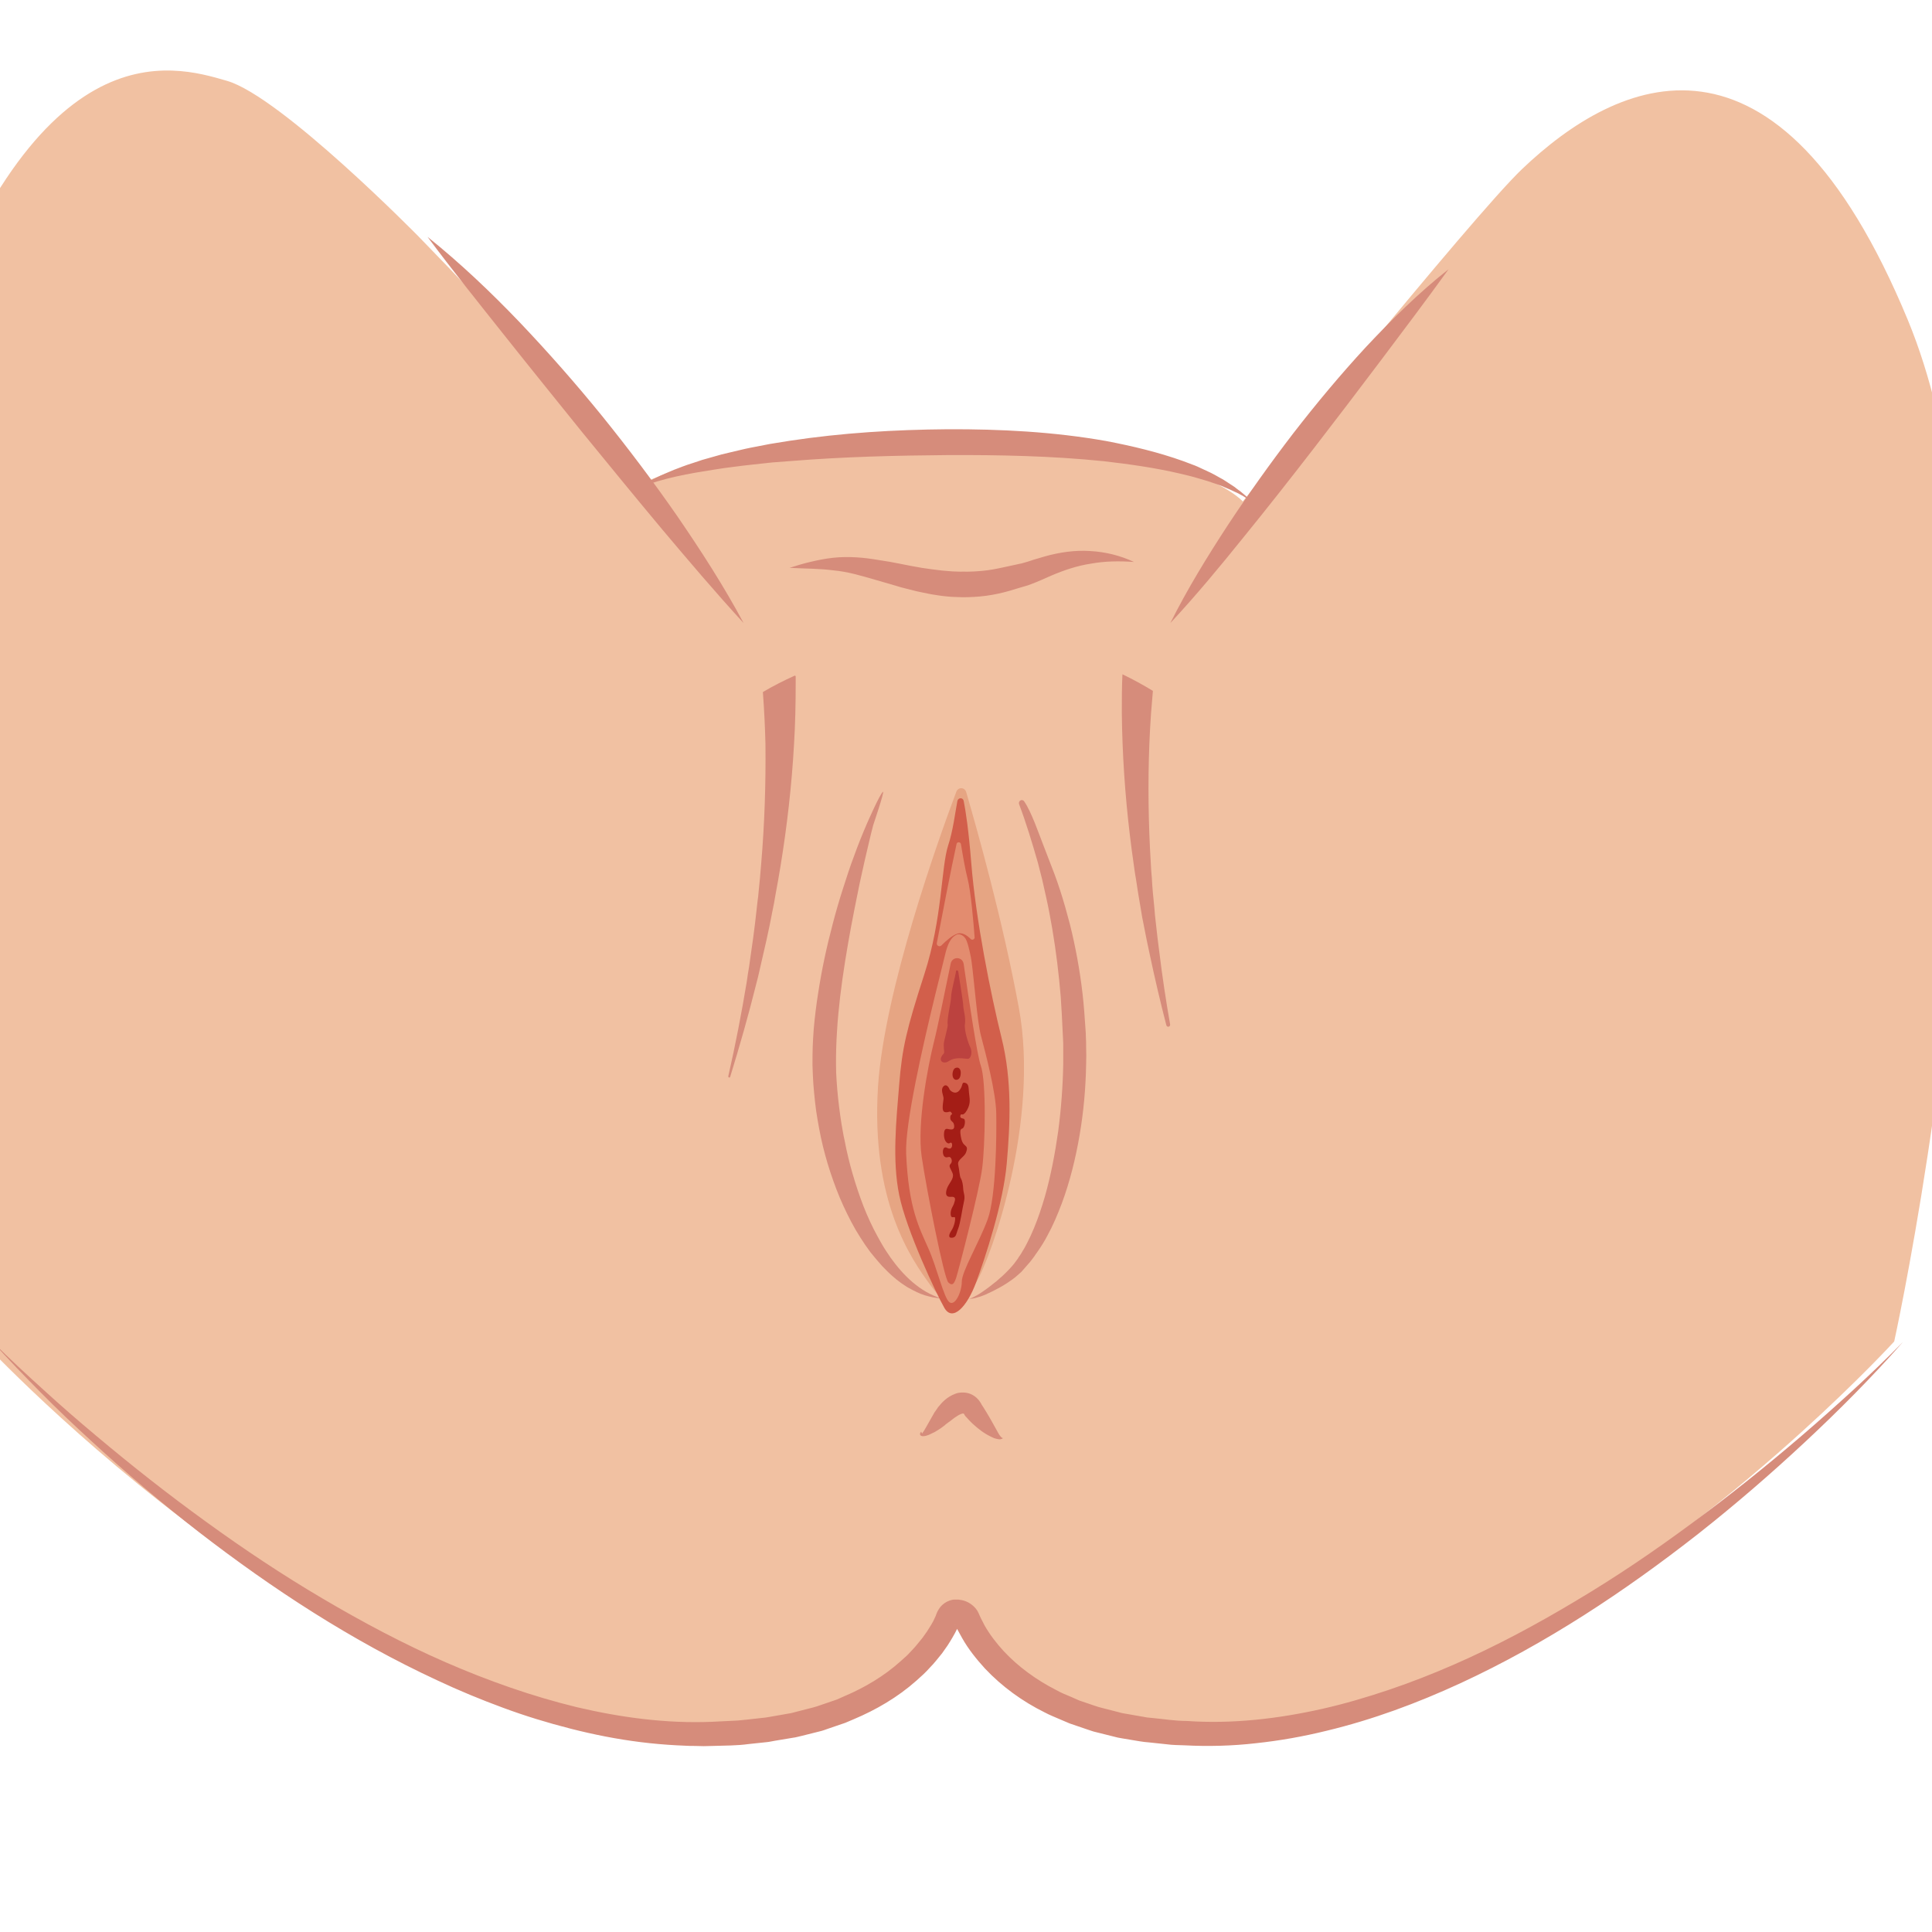 <?xml version="1.0" encoding="utf-8"?>
<!-- Generator: Adobe Illustrator 25.4.1, SVG Export Plug-In . SVG Version: 6.00 Build 0)  -->
<svg version="1.1" id="Layer_1" xmlns="http://www.w3.org/2000/svg" xmlns:xlink="http://www.w3.org/1999/xlink" x="0px" y="0px"
	 viewBox="0 0 920 920" style="enable-background:new 0 0 920 920;" xml:space="preserve">
<style type="text/css">
	.st0{fill:#F1C1A2;}
	.st1{fill:#D68C7B;}
	.st2{fill:none;stroke:#000000;stroke-miterlimit:10;}
	.st3{fill:#E6A583;}
	.st4{fill:#D25F4B;}
	.st5{fill:#E38C6F;}
	.st6{fill:#BC423F;}
	.st7{fill:#A41D16;}
</style>
<g>
	<path class="st0" d="M199.3,112.6c0,0-65.4-66.6-91.2-74.1S15.7,10.6-40.1,179.2S-8.1,639-8.1,639s174,187.7,338.4,186.9
		c88.9-0.7,112.3-44.7,116.8-55.6c0.6-1.5,2-2.5,3.6-2.5l0,0c2.3-0.1,4.4,1.3,5.3,3.4c5.3,12.4,29.4,53.8,114.1,54.5
		c111.1,0.6,226.8-88.5,287.9-143.9c27.5-24.9,44-43,44-43s7.8-35.4,15.9-88.5c16.6-108.6,34.6-291.5-9.4-397.9
		C846,1.4,770,37.4,724.8,80.5c-23.9,22.8-133,158.3-133,158.3s-24.6-29-141.9-28.4S305,231,305,231S275.8,191.1,199.3,112.6z"/>
	<path class="st1" d="M354.1,296.7c-13.5-14.7-26.3-29.8-39.1-45c-12.7-15.2-25.2-30.5-37.7-45.8c-12.4-15.4-24.8-30.7-37.1-46.2
		c-12.3-15.5-24.7-30.9-36.6-46.9c15.6,12.5,30.1,26.3,43.8,40.6c13.7,14.4,26.9,29.4,39.4,44.8c12.5,15.5,24.5,31.4,35.8,47.7
		C333.9,262.4,344.7,279.1,354.1,296.7z"/>
	<path class="st1" d="M557.3,296.7c8.1-16.2,17.5-31.5,27.3-46.5c9.9-15,20.3-29.6,31.2-43.8c11-14.2,22.5-28,34.7-41.2
		c12.3-13.1,25.1-25.8,39.3-37c-10.6,14.7-21.3,28.9-32,43.1c-10.7,14.2-21.5,28.4-32.4,42.5s-21.9,28.1-33.2,42
		C581,269.7,569.6,283.5,557.3,296.7z"/>
	<path class="st1" d="M376,270.4c3.4-1.1,6.7-2.1,10.2-2.9c3.4-0.8,6.9-1.5,10.6-1.9c3.6-0.4,7.3-0.4,11-0.2
		c3.6,0.2,7.2,0.7,10.7,1.3c3.5,0.5,6.9,1.1,10.3,1.8l5.1,1l5,0.9l4.9,0.7c1.6,0.2,3.3,0.4,4.9,0.6l4.9,0.4c1.6,0,3.3,0.2,4.9,0.1
		c3.2,0.1,6.4-0.1,9.6-0.4s6.3-0.9,9.5-1.6l5.1-1.1c0.8-0.2,2-0.4,2.7-0.6c0.6-0.1,1.3-0.2,2.1-0.5c1.5-0.4,3.1-0.9,4.8-1.5
		c1.7-0.5,3.4-1,5.1-1.5c7-2,14.5-3.1,21.8-2.6c7.3,0.4,14.4,2.2,20.8,5.2c-7.1-0.5-13.9-0.4-20.5,0.8c-6.6,1-12.8,3.1-18.9,5.7
		c-3.1,1.3-6.1,2.8-9.7,4.1c-0.9,0.4-1.9,0.7-3,1l-2.4,0.7l-5,1.5c-3.5,1-7.2,1.8-10.9,2.3c-3.7,0.5-7.5,0.7-11.2,0.7
		c-1.9,0-3.7-0.2-5.5-0.2c-1.8-0.2-3.7-0.3-5.5-0.6c-1.8-0.3-3.6-0.5-5.4-0.9s-3.6-0.7-5.3-1.1l-5.2-1.3c-1.7-0.4-3.4-0.9-5-1.4
		l-10-2.9c-6.6-1.9-12.9-3.8-19.6-4.4C390.1,270.7,383,270.8,376,270.4z"/>
	<path class="st1" d="M304.2,232.3c5.1-3.7,11-6.2,16.8-8.6c2.9-1.1,5.9-2.3,8.9-3.2l4.5-1.5l4.6-1.3l4.6-1.3l4.6-1.1
		c3.1-0.7,6.1-1.5,9.2-2.1l9.3-1.8l9.3-1.5c25-3.8,50.1-5.3,75.3-5.5c25.2-0.1,50.5,1.2,75.4,5.6c12.5,2.4,24.8,5.3,36.8,9.6
		l4.5,1.7c1.5,0.5,2.9,1.2,4.4,1.9l4.3,2c1.4,0.7,2.8,1.5,4.2,2.3c0.7,0.4,1.4,0.7,2.1,1.2l2,1.3l2,1.3c0.7,0.4,1.3,0.9,1.9,1.4
		c0.6,0.5,1.3,0.9,1.9,1.4l1.8,1.5c1.2,1,2.3,2.2,3.3,3.4c-1.2-1-2.5-1.9-3.8-2.7l-2-1.1c-0.7-0.4-1.4-0.7-2.1-1
		c-0.7-0.3-1.4-0.7-2.1-1l-2.1-0.9l-2.1-0.9c-0.7-0.3-1.5-0.5-2.2-0.8l-4.4-1.5l-4.4-1.3c-2.9-0.9-6-1.6-8.9-2.3
		c-12-2.8-24.2-4.5-36.4-5.9c-24.5-2.5-49.3-3-74-2.9c-24.8,0.2-49.6,0.8-74.3,2.8l-9.3,0.7l-9.2,1c-3.1,0.3-6.1,0.7-9.2,1.1
		l-4.6,0.6l-4.6,0.7C328.1,225.5,315.8,227.6,304.2,232.3z"/>
	<path class="st1" d="M906.2,639c-14.7,16.7-30.4,32.5-46.7,47.7s-33.2,29.8-50.7,43.6c-35.1,27.5-72.6,52.4-113.5,71.3
		c-20.4,9.4-41.6,17.3-63.7,22.6c-11,2.7-22.2,4.7-33.5,5.9c-11.3,1.3-22.8,1.6-34.1,1c-2.8-0.1-5.7-0.1-8.5-0.5l-8.5-0.9l-2.1-0.2
		c-0.7-0.1-1.4-0.2-2.1-0.3l-4.2-0.7l-4.2-0.7c-1.4-0.2-2.8-0.5-4.2-0.9l-8.4-2.1c-0.7-0.2-1.4-0.3-2.1-0.6l-2.1-0.7l-4.1-1.4
		l-4.1-1.4l-4-1.7c-2.7-1.2-5.4-2.2-8-3.6c-10.5-5.2-20.2-12.2-28.4-20.9c-4-4.4-7.8-9.1-10.8-14.4c-0.7-1.3-1.5-2.7-2.2-4l-1-2.1
		l-0.1-0.3c0-0.1-0.1-0.2-0.1-0.1l0,0c0,0,0,0.1,0.1,0.1c0.1,0.1,0.2,0.1,0.3,0.2l0,0c0,0,0,0,0.1,0c0.2,0,0.4-0.1,0.6-0.1
		c0.4-0.1,0.7-0.3,0.9-0.6c0.1-0.1,0.2-0.3,0.3-0.4v-0.1L457,773l-0.2,0.5c-0.3,0.7-0.6,1.4-1,2.1c-0.7,1.4-1.4,2.8-2.2,4.1
		c-0.8,1.3-1.5,2.6-2.4,3.9l-2.6,3.7c-1.9,2.3-3.7,4.7-5.8,6.8c-1,1.1-2,2.2-3.1,3.2l-3.3,3c-8.9,7.9-19.2,13.9-29.9,18.4l-4,1.7
		l-4.1,1.4l-4.1,1.4c-1.4,0.5-2.7,1-4.1,1.3l-8.4,2.1l-2.1,0.5c-0.7,0.2-1.4,0.3-2.1,0.4l-4.2,0.7l-4.2,0.7
		c-1.4,0.2-2.8,0.6-4.2,0.7l-8.5,0.9c-5.7,0.8-11.4,0.7-17.1,0.9l-4.3,0.1l-4.3-0.1c-1.4,0-2.9,0-4.3-0.1l-4.3-0.2
		c-2.8-0.1-5.7-0.4-8.5-0.6c-2.8-0.2-5.7-0.6-8.5-0.9c-11.3-1.4-22.4-3.6-33.4-6.4c-11-2.8-21.8-6.1-32.3-10
		c-10.6-3.9-21-8.2-31.2-13c-40.8-18.9-78.5-43.5-113.8-70.8c-17.6-13.7-34.6-28.1-51-43.2c-8.2-7.5-16.3-15.2-24.1-23.1
		c-7.8-7.9-15.6-15.9-23-24.2c7.9,7.9,16,15.4,24.3,22.9c8.2,7.5,16.6,14.8,25.1,21.9c17,14.3,34.4,28,52.4,41
		c17.9,13,36.4,25.3,55.4,36.5s38.5,21.6,58.7,30.4c10.1,4.4,20.3,8.4,30.7,12c10.4,3.6,20.9,6.7,31.5,9.3c21.2,5,43,7.9,64.6,7
		l8.1-0.4c1.4-0.1,2.7-0.1,4.1-0.2l4-0.4l8.1-0.9c1.4-0.1,2.7-0.4,4-0.6l4-0.7l4-0.7c0.7-0.1,1.3-0.2,2-0.4l1.9-0.5l7.8-2
		c1.3-0.3,2.6-0.8,3.8-1.2l3.8-1.3l3.8-1.3l3.6-1.6c9.7-4.1,18.9-9.6,26.6-16.5l2.9-2.6c1-0.9,1.8-1.9,2.7-2.8
		c1.8-1.8,3.3-3.9,5-5.9l2.2-3.1c0.7-1,1.3-2.2,2-3.2c0.7-1.1,1.2-2.2,1.7-3.3c0.3-0.6,0.5-1.1,0.7-1.7l0.5-1.2
		c0.4-0.8,0.9-1.5,1.4-2.2c1.1-1.3,2.6-2.4,4.3-3c0.8-0.3,1.7-0.5,2.6-0.5c0.5,0,0.8,0,1.2,0c0.4,0,0.7,0,1.1,0.1
		c2.9,0.3,5.6,1.8,7.5,4c0.5,0.6,0.9,1.1,1.2,1.8c0.2,0.3,0.3,0.6,0.5,1l0.2,0.5l0.8,1.7c0.5,1.1,1.2,2.2,1.7,3.3
		c2.5,4.4,5.7,8.5,9.1,12.2c7,7.5,15.6,13.7,25,18.5c2.3,1.3,4.8,2.3,7.2,3.3l3.6,1.6l3.8,1.3l3.8,1.3l1.9,0.6
		c0.6,0.2,1.3,0.3,1.9,0.5l7.8,2c1.3,0.4,2.6,0.6,3.9,0.8l4,0.7l4,0.7c0.7,0.1,1.3,0.3,2,0.3l2,0.2c5.4,0.5,10.7,1.4,16.2,1.4
		c21.6,1.5,43.4-1,64.7-5.8c10.6-2.4,21.1-5.5,31.5-9s20.6-7.5,30.7-11.9c20.2-8.8,39.6-19.2,58.6-30.6c19-11.3,37.3-23.7,55.1-36.9
		c17.9-13.1,35.2-27,52-41.4c8.4-7.2,16.7-14.6,24.9-22.1C890.4,654.6,898.4,647,906.2,639z"/>
</g>
<path class="st2" d="M455.2,618.3"/>
<path class="st1" d="M362.5,410.9l-0.6,7.1l-0.7,7.1c-0.1,1.2-0.2,2.4-0.4,3.5l-0.4,3.5c-0.3,2.4-0.5,4.7-0.8,7.1l-0.9,7.1l-0.5,3.5
	l-0.5,3.5l-1,7.1c-0.4,2.4-0.8,4.7-1.1,7.1c-2.5,15.1-5.4,30.1-8.8,45c-0.1,0.6,0.7,0.9,0.9,0.3c4.5-14.6,8.7-29.3,12.4-44.2
	c0.6-2.3,1.2-4.6,1.7-7l1.6-7l0.8-3.5l0.8-3.5l1.5-7c0.5-2.4,0.9-4.7,1.4-7.1l0.7-3.5c0.2-1.2,0.4-2.4,0.6-3.5l1.3-7.1l1.2-7.1
	c3.1-19,5.3-38.3,6.4-57.7c0.6-9.7,0.8-19.5,0.8-29.3c0-1,0-2,0-3.1c0-0.3-0.3-0.6-0.6-0.4c-5.1,2.3-10,4.8-14.8,7.6
	c-0.2,0.1-0.3,0.3-0.2,0.5c0.6,8.1,1,16.3,1.2,24.4C364.7,373,364.1,392,362.5,410.9z"/>
<path class="st1" d="M534.2,339.3c0.2,19.5,1.5,38.9,3.8,58.1l0.9,7.2l1,7.2c0.2,1.2,0.3,2.4,0.5,3.6l0.6,3.6
	c0.4,2.4,0.7,4.8,1.1,7.1l1.2,7.1c0.2,1.2,0.4,2.4,0.6,3.6l0.7,3.5l1.4,7.1c0.5,2.4,1,4.7,1.5,7.1c2.4,11.3,5,22.5,7.9,33.7
	c0.3,1.2,2,0.8,1.8-0.4c-2-11.3-3.7-22.7-5.1-34.1c-0.3-2.4-0.6-4.7-0.9-7.1l-0.8-7.1l-0.4-3.6c-0.1-1.2-0.2-2.4-0.3-3.6l-0.7-7.1
	c-0.2-2.4-0.4-4.8-0.5-7.1l-0.3-3.6c-0.1-1.2-0.1-2.4-0.2-3.6l-0.4-7.1l-0.3-7.1c-0.7-19-0.5-38,0.8-56.8c0.3-3.7,0.6-7.3,0.9-10.9
	c-4.7-2.9-9.5-5.5-14.5-7.9C534.2,327,534.2,333.2,534.2,339.3z"/>
<path class="st1" d="M415.8,393c-0.7,2.7-1.4,5.4-2,8.1s-1.3,5.4-1.9,8.1s-1.2,5.4-1.8,8.1c-0.6,2.7-1.2,5.4-1.7,8.1
	c-1.1,5.4-2.2,10.9-3.2,16.3c-2,10.9-3.8,21.8-5.1,32.7c-0.6,5.4-1.2,10.9-1.5,16.3c-0.2,2.7-0.3,5.4-0.4,8.1s-0.1,5.4-0.1,8.1
	s0.1,5.3,0.3,8c0.2,2.7,0.4,5.4,0.7,8.1c0.6,5.4,1.3,10.8,2.3,16.1c0.2,1.3,0.5,2.7,0.8,4l0.4,2l0.4,2c0.6,2.6,1.2,5.3,1.9,7.9
	c1.4,5.2,3,10.4,4.8,15.4c1.8,5.1,3.9,10,6.3,14.8c1.2,2.4,2.5,4.7,3.8,7s2.8,4.5,4.3,6.7c3.1,4.3,6.5,8.3,10.5,11.7
	s8.6,6.2,13.7,7.7c-0.7,0-1.3-0.1-2-0.2c-0.7-0.1-1.3-0.2-2-0.3c-1.3-0.3-2.6-0.6-3.9-1s-2.6-0.9-3.8-1.5c-1.2-0.6-2.5-1.2-3.7-1.9
	c-0.6-0.3-1.2-0.7-1.8-1.1c-0.3-0.2-0.6-0.4-0.9-0.6c-0.3-0.2-0.6-0.4-0.9-0.6l-0.8-0.6l-0.8-0.6c-0.6-0.4-1.1-0.9-1.6-1.3
	c-2.2-1.8-4.2-3.8-6.1-5.8c-1.9-2.1-3.7-4.3-5.5-6.5c-1.7-2.3-3.3-4.6-4.8-7c-3.1-4.8-5.7-9.9-8.1-15.1c-2.4-5.2-4.4-10.6-6.2-16
	c-1.8-5.5-3.3-11-4.5-16.6c-0.6-2.8-1.1-5.6-1.6-8.5c-0.5-2.8-0.9-5.7-1.2-8.5c-0.3-2.9-0.6-5.7-0.8-8.6c-0.2-2.9-0.3-5.8-0.4-8.8
	c0-2.9,0-5.8,0.1-8.7c0.1-2.9,0.3-5.8,0.5-8.6c0.5-5.7,1.2-11.4,2.1-17c1.7-11.2,4.1-22.3,7-33.2c1.4-5.4,3-10.9,4.7-16.2
	c0.9-2.7,1.7-5.3,2.6-8s1.8-5.3,2.8-7.9c1.9-5.3,4-10.5,6.2-15.6c0.3-0.6,6-13.8,7.6-15C421.2,377.1,416,392.3,415.8,393z"/>
<path class="st1" d="M485.3,383c-0.6-1.6,1.4-2.8,2.4-1.4c3.5,5,7.3,16.3,8.8,20c0.5,1.3,5.7,14.8,5.7,14.8c0.5,1.3,0.9,2.6,1.4,3.9
	l1.3,3.9c1.7,5.3,3.2,10.6,4.6,16c2.7,10.8,4.7,21.8,6,33c0.3,2.8,0.6,5.6,0.8,8.4c0.1,1.4,0.2,2.8,0.3,4.2l0.3,4.2
	c0.1,1.4,0.2,2.8,0.2,4.2c0.1,1.4,0.1,2.8,0.1,4.2c0.1,2.8,0.1,5.6,0,8.5c-0.2,11.3-1.2,22.5-3.1,33.6c-1.9,11.1-4.6,22.1-8.5,32.6
	c-2,5.3-4.2,10.5-6.9,15.4c-1.3,2.5-2.8,4.9-4.4,7.2l-1.2,1.7l-0.6,0.9l-0.6,0.8l-1.3,1.7l-1.4,1.6c-0.2,0.3-0.5,0.5-0.7,0.8
	l-0.7,0.8l-0.7,0.8c-0.2,0.3-0.5,0.5-0.7,0.8c-1.1,1-2.1,1.9-3.2,2.8c-2.2,1.7-4.5,3.2-6.8,4.5s-4.7,2.5-7.2,3.6
	c-1.2,0.5-2.5,1-3.8,1.3c-0.6,0.2-1.3,0.4-1.9,0.5c-0.7,0.1-1.3,0.2-2,0.2c0.6-0.2,1.2-0.4,1.8-0.7c0.6-0.3,1.2-0.6,1.7-0.9
	c1.1-0.6,2.2-1.3,3.3-2.1c2.2-1.5,4.2-3.1,6.2-4.7c2-1.7,3.9-3.4,5.7-5.3c0.9-0.9,1.7-1.9,2.5-2.8c0.2-0.2,0.4-0.5,0.6-0.8l0.6-0.8
	l0.6-0.8c0.2-0.3,0.4-0.5,0.5-0.8l1.1-1.6l1-1.7l0.5-0.8l0.5-0.9l0.9-1.7c1.2-2.3,2.3-4.7,3.3-7.1c2-4.8,3.7-9.9,5.2-15
	c2.9-10.2,4.9-20.7,6.4-31.3c1.4-10.6,2.2-21.3,2.4-32c0-1.3,0-2.7,0-4v-2v-1v-1c0-1.3,0-2.7-0.1-4l-0.1-2l-0.1-2l-0.2-4.1
	c0-0.7-0.1-1.3-0.1-2l-0.1-2c-0.1-2.7-0.4-5.4-0.5-8.1c-0.9-10.7-2.2-21.5-4-32.1c-0.9-5.3-1.9-10.6-3.1-15.9l-0.9-4
	c-0.3-1.3-0.6-2.6-0.9-4l-1-3.9l-1-3.9C491.5,401.3,488.7,392,485.3,383z"/>
<path class="st3" d="M455.4,377c0.9-2.3,4-2.2,4.7,0.2c4.9,16.8,17.4,60.9,25.1,102.9c9.8,53.3-12.8,117.9-20.4,130.7
	s-11.9,14.5-21.5,1.5s-28.6-40.2-25.2-94.9C421.1,471.5,447,399.3,455.4,377z"/>
<path class="st4" d="M455.9,381.4c0.4-1.7,2.7-1.7,3,0c0.9,4.5,2.3,13.3,3.6,29.4c2.1,26.9,9.4,63.2,14.4,83.3
	c5.2,20.8,4.1,41.4,2.5,60s-10.3,45-14.6,56.6s-11.2,18.9-15.1,12.1c-3.9-6.8-18.1-37-21.5-53.7s-1.4-35.6,0-52.8s3.4-25.9,12-52.5
	s7.9-50.6,11.3-61.2C453.8,395.8,454.9,386.6,455.9,381.4z"/>
<path class="st5" d="M455.5,401.9c0.2-1.1,1.9-1.1,2.1,0.1c0.8,4.9,2,12,3.2,16.6c1.5,5.8,2.8,20.9,3.3,27.7c0.1,1-1.2,1.6-1.9,0.8
	c-1.6-1.6-4-3.3-6.3-2.5c-2.5,0.8-5.4,3.4-7.6,5.6c-0.9,0.9-2.4,0.1-2.2-1.1C448.1,438.5,453.1,412.7,455.5,401.9z"/>
<path class="st5" d="M431.5,549.3c-0.6-14.1,8-51.6,13.7-75c2.4-9.7,4.2-17,4.7-19.1c1.4-6.3,3.2-9,5.6-10.1
	c0.7-0.4,2.8-0.4,4.3,1.9c1.3,2.1,2.7,9.5,2.8,10.5c1.3,9.4,2.7,28.7,4.5,35.6c2.3,8.7,7.1,26.9,7.3,36.9c0.2,10,0,39.6-4.1,50.7
	S458,605.4,458,610.3c0,4.9-3.2,11.8-5.9,9.8s-5.9-16.5-10.1-25.8C437.9,584.9,432.6,575.6,431.5,549.3z"/>
<path class="st4" d="M458.9,459.1c-0.5-3.7-5.5-3.8-6.2-0.2c-2.8,13.5-6.3,30.8-8,37.4c-2.9,11.6-8.1,38.9-5.8,54.5
	s10.6,57.9,12.7,59.9s2.9,0.2,3.8-2.5s11-41.4,12.3-51.9c1.4-10.5,2.1-41.4-0.7-49C465.3,502.4,461.5,477,458.9,459.1z"/>
<path class="st6" d="M456.3,462.6c-0.1-0.7-1.1-0.7-1.1,0v0.1c-0.2,2-2.3,9.5-2.3,12s-2.1,10.6-1.6,13.3c0.1,0.7-1.1,5.3-1.7,7.9
	s0.4,5.2-0.2,5.8c-2.4,2.4-1.5,4.6,1,4.2c1.2-0.2,2.2-1.6,5-1.9c1.6-0.2,3.6,0,5.3,0.2c1.7,0.2,2.5-3.3,1.3-5.6
	c-0.8-1.5-3-8.1-2.5-11s-0.8-7-0.8-8.6S456.8,466,456.3,462.6z"/>
<path class="st7" d="M455.6,508.4c0.8-0.1,2,0.5,1.9,2.7c-0.1,2.1-0.9,3-2,3.1c-1.1,0.1-2.1-1-1.9-3.1
	C453.9,508.9,454.8,508.5,455.6,508.4z"/>
<path class="st7" d="M449.3,522.9c-0.1-1.4-1.5-4-0.1-5.5c1.4-1.6,2.7,0.5,2.9,1.2c0.2,0.7,2.7,3,4.7,0.7s0.9-4.1,2.7-3.7
	c1.8,0.5,1.7,1.9,1.9,4.5s1.1,5-0.9,8.5s-2.7,1.3-3.1,2.4c-0.4,1,0.1,1.5,1.4,1.7c1.3,0.3,0.6,4.4-0.6,4.7s-0.9,2-0.8,2.8
	s0.4,3.6,1.7,4.8s1.8,1.4,0.9,3.8c-0.9,2.4-4.3,3.4-3.7,5.9s0.6,5.6,1.3,6.5c0.6,1,1,3,1.1,5.2c0.2,2.2,1,3,0.3,5.9
	s-1.7,10.3-2.7,12.7s-0.8,4.2-2.9,4.4s-1.5-1.7-0.3-3.5s1.9-4.8,1.7-6c-0.2-1-1.9,0.8-2.1-1.6c-0.2-2.4,1.4-4.4,1.5-4.9
	c0.2-1,1.6-3.4-0.8-3.5c-0.7,0-2.1,0.3-2.7-0.8c-0.6-1.2,0.3-3.7,1.1-4.9c1.4-2.3,2.6-3.8,1.7-5.8c-0.9-2.1-1.9-3.1-0.9-4.1
	c1-0.9,0.7-2.6-0.1-3.2c-0.8-0.6-1.8,0.7-2.9-0.5c-1.1-1.3-0.8-5.2,1.4-4c3,1.8,2.9-3.6,1.3-2.3c-0.8,0.7-2.7-0.5-2.8-3.8
	c0-3.3,1.1-3.1,2.3-2.8c2.3,0.5,2.8-0.3,2.5-2.1s-1.8-1.4-1.8-3.4s1.4-1.1,0.6-2.3s-1.1,0-3-0.3
	C447.9,529.3,449.4,524.3,449.3,522.9z"/>
<path class="st1" d="M438.7,681.7c0.1,0.4,0.2,0.7,0.4,0.9h0.1v-0.1c0-0.1,0-0.1,0.1-0.2l0.5-0.7c0.2-0.2,0.3-0.5,0.5-0.8
	c0.7-1.1,1.3-2.3,2-3.5s1.3-2.3,2-3.5l0.5-0.9c0.2-0.3,0.3-0.6,0.6-0.9c0.4-0.6,0.9-1.2,1.3-1.9c1-1.2,2-2.4,3.3-3.5
	s2.8-2.1,4.9-2.9c1-0.4,2.2-0.6,3.5-0.6s2.7,0.2,4,0.8s2.4,1.4,3.2,2.3c0.4,0.4,0.8,0.9,1.1,1.4c0.2,0.3,0.3,0.5,0.5,0.8
	c0.1,0.1,0.2,0.3,0.2,0.4l0.1,0.2l0.2,0.4l-0.5-0.9l1.3,2l1.3,2.1c0.8,1.4,1.7,2.8,2.5,4.3c0.8,1.4,1.6,2.9,2.4,4.3
	c0.2,0.4,0.4,0.7,0.6,1.1c0.2,0.4,0.4,0.7,0.6,1s0.5,0.7,0.7,0.9c0.3,0.3,0.6,0.6,1,0.6c-0.3,0.4-0.9,0.5-1.4,0.6
	c-0.5,0-1-0.1-1.5-0.2c-0.5-0.1-1-0.3-1.4-0.4c-0.5-0.2-0.9-0.4-1.3-0.6c-1.7-0.8-3.3-1.8-4.7-2.8c-1.5-1.1-2.8-2.2-4.1-3.4
	c-0.6-0.6-1.3-1.2-1.9-1.9l-0.9-1c-0.3-0.3-0.6-0.6-0.9-1l-0.5-0.9v0.1l0,0l0,0l0,0l0,0l-0.1-0.1c-0.1-0.1-0.1-0.1-0.2-0.1
	s-0.1,0-0.1,0l0,0c0,0,0.1,0,0,0s-0.2,0-0.5,0.1c-0.5,0.1-1.4,0.5-2.3,1.1c-0.9,0.5-1.8,1.2-2.8,2c-0.5,0.4-1,0.8-1.5,1.1
	c-0.2,0.2-0.5,0.4-0.8,0.6c-0.3,0.2-0.5,0.4-0.8,0.7c-1.1,0.9-2.3,1.7-3.6,2.5c-0.3,0.2-0.6,0.4-1,0.6c-0.3,0.2-0.7,0.4-1,0.5
	c-0.3,0.2-0.7,0.3-1,0.5c-0.4,0.2-0.7,0.3-1.1,0.5c-0.2,0.1-0.4,0.1-0.6,0.2c-0.2,0.1-0.4,0.1-0.6,0.2c-0.4,0.1-0.8,0.2-1.4,0.2
	c-0.3,0-0.6,0-1-0.2c-0.2-0.1-0.3-0.2-0.4-0.4s-0.1-0.3-0.1-0.5C438.2,682.3,438.4,682,438.7,681.7z"/>
</svg>
